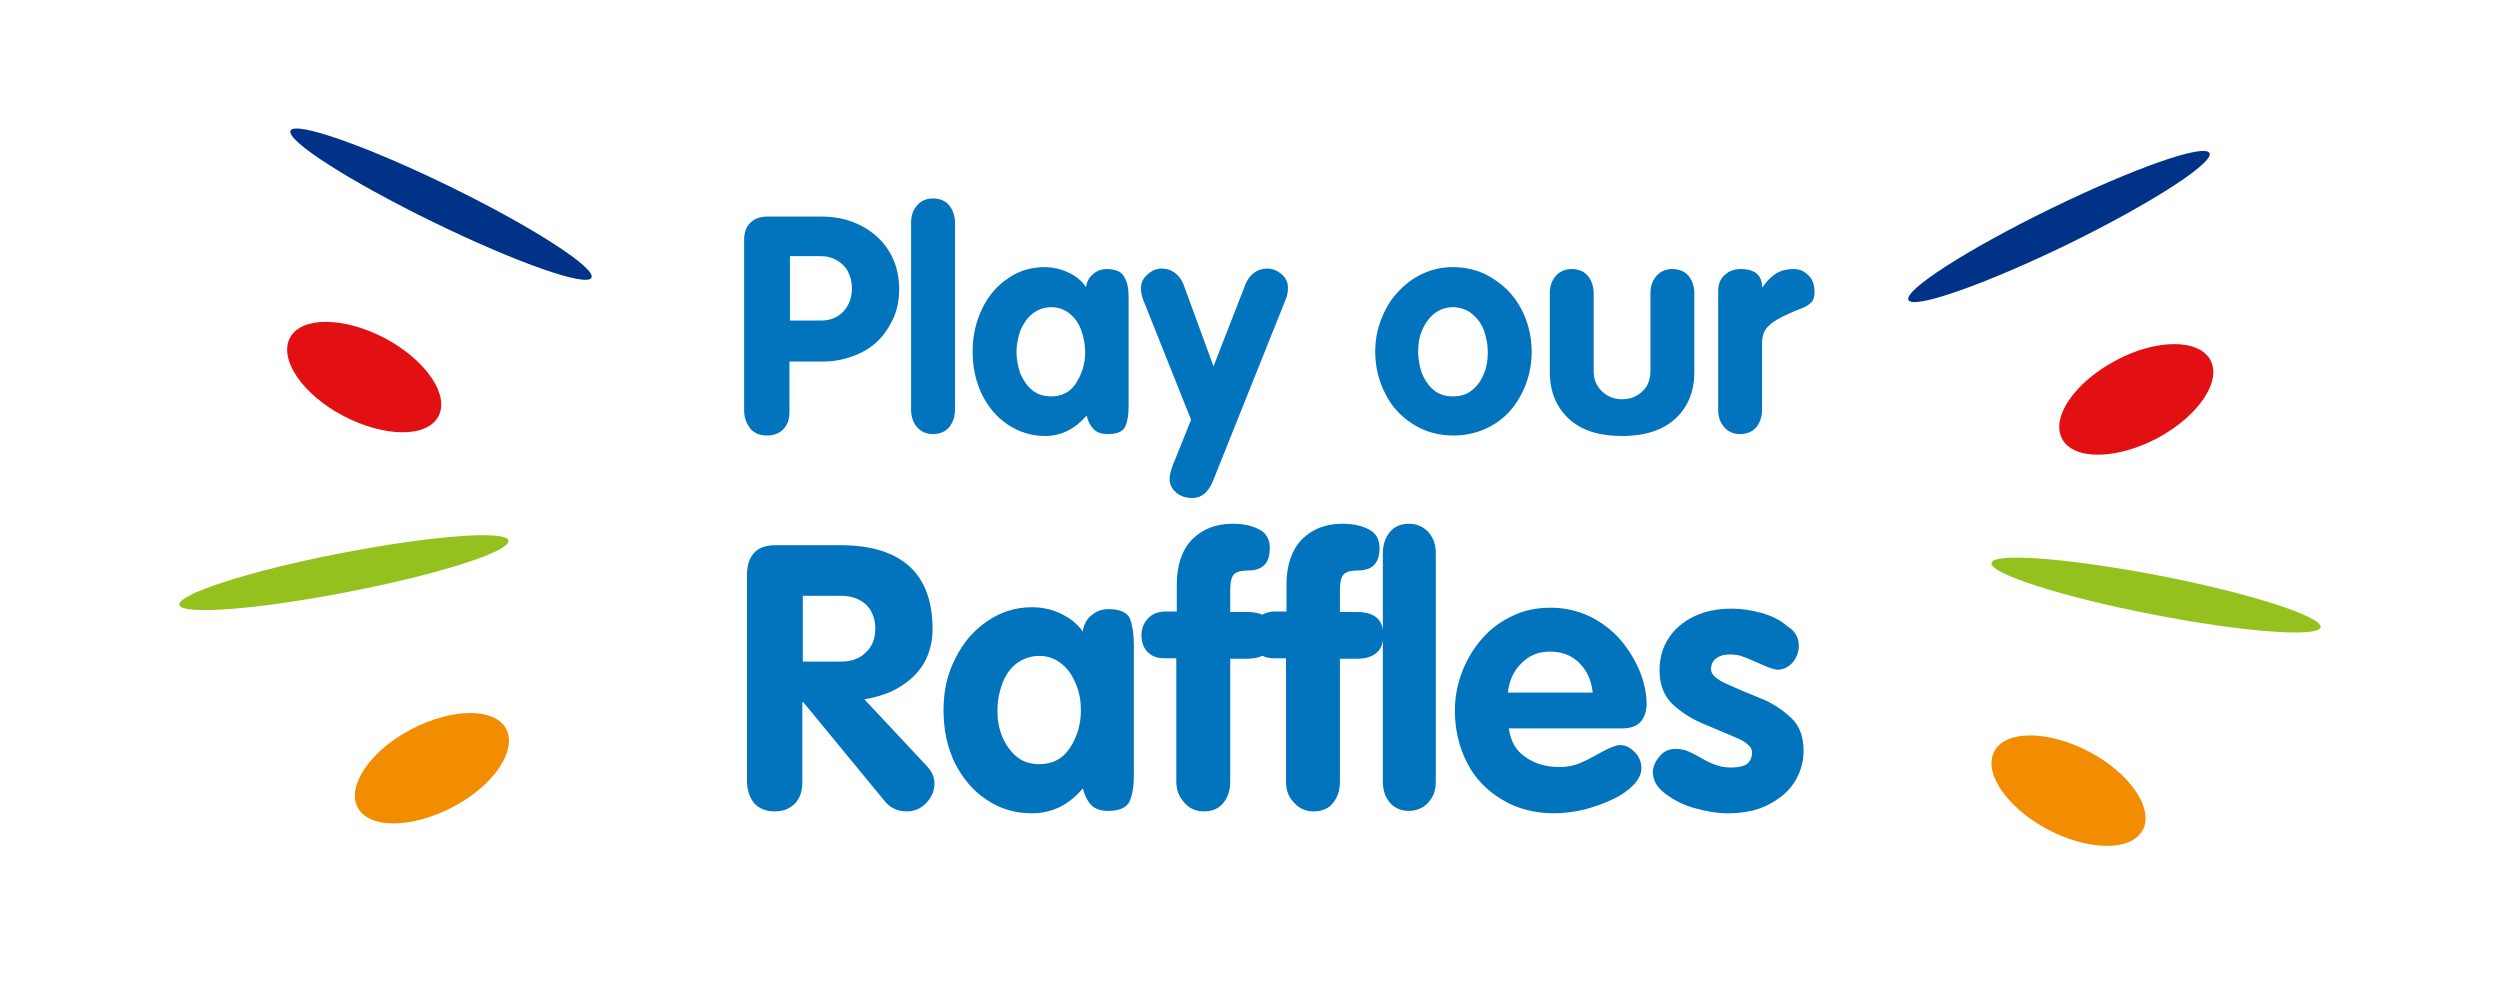 <?xml version="1.0" encoding="utf-8"?>
<!-- Generator: Adobe Illustrator 28.3.0, SVG Export Plug-In . SVG Version: 6.00 Build 0)  -->
<svg version="1.1" id="Layer_1" xmlns="http://www.w3.org/2000/svg" xmlns:xlink="http://www.w3.org/1999/xlink" x="0px" y="0px"
	 viewBox="0 0 524.1 205.6" style="enable-background:new 0 0 524.1 205.6;" xml:space="preserve">
<style type="text/css">
	.st0{fill:#0273BD;}
	.st1{fill:#95C11F;}
	.st2{fill:#E31013;}
	.st3{fill:#F28C00;}
	.st4{fill:#003388;}
</style>
<path class="st0" d="M156,86.1V50.3c0-1.5,0.4-2.7,1.3-3.6s2.1-1.3,3.7-1.3h11.2c3,0,5.8,0.6,8.3,1.9c2.5,1.3,4.5,3.1,5.9,5.4
	c1.4,2.3,2.1,4.9,2.1,7.9c0,2.3-0.4,4.4-1.3,6.3s-2,3.5-3.4,4.8c-1.4,1.3-3.1,2.3-5.1,3c-1.9,0.7-4,1.1-6.1,1.1h-7.1v10.5
	c0,1.6-0.4,2.8-1.3,3.7c-0.9,0.9-2,1.3-3.4,1.3c-1.4,0-2.5-0.4-3.4-1.3C156.5,88.8,156,87.6,156,86.1L156,86.1z M165.6,53.7v13.5
	h6.5c1.9,0,3.5-0.6,4.7-1.9c1.2-1.3,1.8-2.9,1.8-4.9c0-1.3-0.3-2.4-0.8-3.4c-0.5-1-1.3-1.8-2.3-2.4c-1-0.6-2.1-0.9-3.5-0.9
	L165.6,53.7L165.6,53.7z"/>
<path class="st0" d="M191,85.9V46.7c0-1.5,0.4-2.7,1.3-3.7c0.8-0.9,1.9-1.4,3.3-1.4c0.9,0,1.7,0.2,2.4,0.6c0.7,0.4,1.2,1,1.6,1.8
	c0.4,0.8,0.6,1.7,0.6,2.7v39.2c0,1-0.2,1.9-0.6,2.7s-0.9,1.4-1.6,1.8c-0.7,0.4-1.5,0.6-2.4,0.6c-1.4,0-2.5-0.5-3.3-1.4
	S191,87.4,191,85.9L191,85.9z"/>
<path class="st0" d="M236.6,62.4v22.7c0,1.8-0.2,3.2-0.7,4.3s-1.7,1.6-3.7,1.6c-1.2,0-2.2-0.3-2.9-1c-0.7-0.7-1.2-1.6-1.5-2.9
	c-2.4,2.8-5.3,4.3-8.7,4.3c-2.8,0-5.4-0.8-7.7-2.3c-2.3-1.5-4.1-3.6-5.5-6.3c-1.3-2.7-2-5.7-2-9.1c0-3.4,0.7-6.2,2-9
	c1.3-2.7,3.2-4.9,5.5-6.4c2.3-1.6,4.9-2.3,7.6-2.3c1.7,0,3.4,0.4,4.9,1.1c1.6,0.7,2.8,1.7,3.8,3.1c0.1-1.1,0.6-2,1.4-2.7
	c0.8-0.7,1.8-1.1,2.9-1.1c1.9,0,3.2,0.6,3.7,1.7C236.4,59.2,236.6,60.6,236.6,62.4L236.6,62.4z M213.1,73.8c0,1.6,0.3,3,0.8,4.5
	c0.6,1.4,1.4,2.6,2.5,3.5c1.1,0.9,2.4,1.3,4,1.3c2.2,0,4-0.9,5.2-2.8s1.9-4,1.9-6.5c0-1.5-0.3-3-0.8-4.5c-0.5-1.4-1.3-2.6-2.4-3.5
	c-1.1-0.9-2.4-1.4-3.9-1.4c-1.5,0-2.9,0.5-4,1.4c-1.1,0.9-1.9,2.1-2.5,3.5C213.4,70.8,213.1,72.3,213.1,73.8L213.1,73.8z"/>
<path class="st0" d="M249.7,88l-10.1-25.3c-0.3-0.8-0.4-1.6-0.4-2.4c0-1.1,0.5-2,1.4-2.8c0.9-0.8,1.9-1.2,2.9-1.2
	c1.1,0,2,0.3,2.8,0.9c0.8,0.6,1.4,1.4,1.8,2.4l6.3,17.2l6.7-17.2c0.4-1,1-1.8,1.8-2.4c0.8-0.6,1.7-0.9,2.8-0.9c1,0,2,0.4,2.9,1.1
	c0.9,0.8,1.4,1.7,1.4,2.8c0,0.9-0.1,1.7-0.4,2.4l-15.3,38.2c-1,2.4-2.4,3.6-4.3,3.6c-1.5,0-2.6-0.4-3.5-1.2
	c-0.9-0.8-1.3-1.7-1.3-2.8c0-0.7,0.2-1.6,0.6-2.7L249.7,88L249.7,88z"/>
<path class="st0" d="M304.6,56c2.4,0,4.6,0.5,6.6,1.4c2,1,3.8,2.3,5.3,3.9c1.5,1.7,2.6,3.5,3.4,5.7c0.8,2.1,1.2,4.4,1.2,6.7
	c0,2.4-0.4,4.6-1.2,6.8c-0.8,2.1-1.9,4-3.3,5.6c-1.4,1.6-3.2,2.9-5.2,3.8s-4.3,1.4-6.7,1.4c-3.2,0-6-0.8-8.5-2.4
	c-2.5-1.6-4.5-3.7-5.8-6.4c-1.4-2.7-2.1-5.7-2.1-8.8c0-2.3,0.4-4.5,1.2-6.6c0.8-2.1,1.9-4.1,3.4-5.7c1.5-1.7,3.2-3,5.3-4
	C300.1,56.5,302.2,56,304.6,56L304.6,56z M304.6,64.4c-1.5,0-2.9,0.5-4,1.4c-1.1,0.9-1.9,2.1-2.5,3.5s-0.8,2.9-0.8,4.5
	c0,1.5,0.3,3,0.8,4.5c0.6,1.4,1.4,2.6,2.5,3.5c1.1,0.9,2.4,1.3,4,1.3c1.6,0,2.9-0.4,4-1.3c1.1-0.9,1.9-2,2.5-3.5
	c0.6-1.4,0.8-2.9,0.8-4.5c0-1.6-0.3-3-0.8-4.5c-0.5-1.4-1.4-2.6-2.5-3.5C307.5,64.9,306.1,64.4,304.6,64.4L304.6,64.4z"/>
<path class="st0" d="M324.9,78V61.5c0-1.5,0.4-2.7,1.3-3.7c0.8-0.9,1.9-1.4,3.3-1.4c0.9,0,1.7,0.2,2.4,0.6c0.7,0.4,1.2,1,1.6,1.8
	c0.4,0.8,0.6,1.7,0.6,2.7v16.3c0,1.8,0.6,3.2,1.8,4.3c1.2,1.1,2.6,1.6,4.1,1.6c1.1,0,2.1-0.2,3-0.7c0.9-0.5,1.6-1.1,2.2-2
	c0.5-0.9,0.8-2,0.8-3.2V61.5c0-1.5,0.4-2.7,1.3-3.7c0.8-0.9,1.9-1.4,3.3-1.4c0.9,0,1.7,0.2,2.4,0.6c0.7,0.4,1.2,1,1.6,1.8
	c0.4,0.8,0.6,1.7,0.6,2.7V78c0,2.7-0.6,5.1-1.8,7.1c-1.2,2-2.9,3.6-5.2,4.7c-2.3,1.1-5,1.6-8.2,1.6c-4.8,0-8.5-1.2-11.1-3.6
	S324.9,82.1,324.9,78L324.9,78z"/>
<path class="st0" d="M360.2,85.9V61c0-1.5,0.5-2.6,1.4-3.4c0.9-0.8,2-1.2,3.3-1.2c3,0,4.5,1.3,4.5,3.8h0.1c0.9-1.3,1.9-2.3,2.9-2.9
	c1-0.6,2.2-0.9,3.6-0.9c1.2,0,2.2,0.4,3.1,1.3c0.9,0.8,1.3,2.1,1.3,3.6c0,0.9-0.2,1.6-0.7,2.1c-0.5,0.5-1.1,0.9-1.9,1.2
	c-0.8,0.3-1.8,0.7-2.9,1.2c-1.8,0.8-3.2,1.6-4.1,2.5c-0.9,0.8-1.4,2-1.4,3.6v14c0,1-0.2,1.9-0.6,2.7s-0.9,1.4-1.6,1.8
	c-0.7,0.4-1.5,0.6-2.4,0.6c-1.4,0-2.5-0.5-3.3-1.4C360.6,88.6,360.2,87.4,360.2,85.9L360.2,85.9z"/>
<path class="st0" d="M156.6,164v-43.6c0-1.9,0.5-3.4,1.5-4.5c1-1.1,2.5-1.6,4.5-1.6h13.6c6.2,0,11,1.4,14.3,4.3
	c3.3,2.9,5,7.3,5,13.3c0,2.1-0.4,4-1.1,5.7s-1.8,3.2-3.1,4.4c-1.3,1.2-2.8,2.2-4.5,3c-1.7,0.7-3.6,1.3-5.6,1.6l13.2,14.1
	c1,1.1,1.5,2.3,1.5,3.5c0,1.6-0.6,3-1.7,4.1c-1.1,1.2-2.5,1.8-4.1,1.8c-1.9,0-3.4-0.7-4.5-2l-17.2-20.9h-0.2V164
	c0,1.9-0.5,3.4-1.6,4.5c-1.1,1.1-2.5,1.6-4.2,1.6c-1.7,0-3.1-0.5-4.2-1.6C157.2,167.3,156.7,165.9,156.6,164L156.6,164z M168.3,125
	v13.7h8c2.1,0,3.9-0.6,5.2-1.9c1.3-1.2,2-2.9,2-5s-0.7-3.9-2-5.1c-1.3-1.2-3.1-1.8-5.3-1.8H168.3z"/>
<path class="st0" d="M237.7,135.1v27.6c0,2.2-0.3,3.9-0.9,5.3c-0.6,1.3-2.1,2-4.5,2c-1.5,0-2.7-0.4-3.5-1.2c-0.8-0.8-1.4-2-1.8-3.5
	c-3,3.5-6.5,5.2-10.7,5.2c-3.4,0-6.6-0.9-9.4-2.8c-2.8-1.8-5-4.4-6.7-7.7c-1.6-3.3-2.4-7-2.4-11.1s0.8-7.6,2.5-10.9
	c1.6-3.3,3.9-5.9,6.7-7.8c2.8-1.9,5.9-2.9,9.3-2.9c2.1,0,4.1,0.4,6,1.3c1.9,0.9,3.5,2.1,4.7,3.8c0.2-1.4,0.7-2.5,1.8-3.4
	s2.2-1.3,3.6-1.3c2.4,0,3.9,0.7,4.5,2C237.4,131.2,237.7,132.9,237.7,135.1L237.7,135.1z M209.1,149c0,1.9,0.3,3.7,1,5.4
	c0.7,1.7,1.7,3.1,3,4.2c1.3,1.1,2.9,1.6,4.8,1.6c2.7,0,4.9-1.1,6.4-3.4c1.5-2.3,2.3-4.9,2.3-7.9c0-1.9-0.3-3.7-1-5.4s-1.6-3.2-3-4.3
	c-1.3-1.1-2.9-1.7-4.7-1.7s-3.5,0.6-4.8,1.6s-2.4,2.5-3,4.3C209.4,145.3,209.1,147.1,209.1,149L209.1,149z"/>
<path class="st0" d="M246.6,163.8V138h-2.5c-1.5,0-2.6-0.4-3.5-1.3c-0.9-0.9-1.3-2.1-1.3-3.6c0-1.4,0.5-2.5,1.4-3.5
	c0.9-0.9,2.1-1.4,3.5-1.4h2.5v-5.7c0-4,1.1-7.2,3.2-9.4c2.2-2.2,5-3.3,8.5-3.3c2.2,0,4.1,0.4,5.6,1.2c1.5,0.8,2.2,2.1,2.2,3.9
	c0,3.2-1.5,4.7-4.6,4.7c-1.2,0-2.2,0.2-2.8,0.7c-0.6,0.5-0.9,1.6-0.9,3.5v4.5h3.5c3.8,0,5.6,1.6,5.6,4.9c0,3.2-1.9,4.9-5.6,4.9h-3.5
	v25.8c0,1.8-0.5,3.3-1.5,4.5s-2.4,1.7-4,1.7c-1.7,0-3-0.6-4-1.7C247.2,167.1,246.6,165.7,246.6,163.8L246.6,163.8z"/>
<path class="st0" d="M269.6,163.8V138h-2.5c-1.5,0-2.6-0.4-3.5-1.3c-0.9-0.9-1.3-2.1-1.3-3.6c0-1.4,0.5-2.5,1.4-3.5
	c0.9-0.9,2.1-1.4,3.5-1.4h2.5v-5.7c0-4,1.1-7.2,3.2-9.4c2.2-2.2,5-3.3,8.5-3.3c2.2,0,4.1,0.4,5.6,1.2c1.5,0.8,2.2,2.1,2.2,3.9
	c0,3.2-1.5,4.7-4.6,4.7c-1.2,0-2.2,0.2-2.8,0.7c-0.6,0.5-0.9,1.6-0.9,3.5v4.5h3.5c3.8,0,5.6,1.6,5.6,4.9c0,3.2-1.9,4.9-5.6,4.9h-3.5
	v25.8c0,1.8-0.5,3.3-1.5,4.5s-2.4,1.7-4,1.7s-3-0.6-4-1.7C270.1,167.1,269.6,165.7,269.6,163.8L269.6,163.8z"/>
<path class="st0" d="M289.9,163.8V116c0-1.8,0.5-3.3,1.5-4.5s2.4-1.7,4-1.7c1.1,0,2.1,0.3,2.9,0.8c0.8,0.5,1.5,1.2,2,2.2
	c0.5,0.9,0.7,2,0.7,3.2v47.8c0,1.2-0.2,2.3-0.7,3.2s-1.2,1.7-2,2.2c-0.9,0.5-1.8,0.8-2.9,0.8c-1.7,0-3-0.6-4-1.7
	C290.4,167.1,289.9,165.7,289.9,163.8L289.9,163.8z"/>
<path class="st0" d="M340.1,152.7h-23.8c0.4,2.7,1.5,4.7,3.5,6c1.9,1.4,4.3,2.1,7.1,2.1c1.7,0,3.1-0.3,4.3-0.8
	c1.2-0.5,2.7-1.3,4.5-2.3c1.8-1,3.1-1.5,3.9-1.5c0.8,0,1.5,0.2,2.2,0.7c0.7,0.5,1.3,1.1,1.7,1.8c0.4,0.7,0.6,1.5,0.6,2.3
	c0,1.2-0.5,2.3-1.6,3.5c-1.1,1.1-2.5,2.2-4.3,3c-1.8,0.9-3.8,1.6-6,2.2c-2.2,0.5-4.4,0.8-6.3,0.8c-4.1,0-7.7-0.9-10.9-2.8
	c-3.2-1.9-5.7-4.4-7.4-7.7c-1.7-3.3-2.6-7-2.6-11c0-2.8,0.5-5.5,1.5-8.1s2.4-5,4.2-7c1.8-2.1,3.9-3.6,6.4-4.8c2.5-1.2,5.1-1.7,8-1.7
	c2.8,0,5.6,0.6,8.1,1.8c2.5,1.2,4.6,2.8,6.4,4.8c1.7,2,3.1,4.2,4.1,6.6c1,2.4,1.5,4.8,1.5,7.2C345,151,343.4,152.7,340.1,152.7
	L340.1,152.7z M316.1,145.2h17.8c-0.3-2.6-1.2-4.6-2.8-6.2c-1.6-1.6-3.6-2.4-6.1-2.4s-4.4,0.8-6,2.4
	C317.3,140.6,316.4,142.7,316.1,145.2z"/>
<path class="st0" d="M377.1,135.4c0,1.3-0.4,2.4-1.3,3.5c-0.9,1-2,1.5-3.2,1.5c-0.6,0-1.7-0.4-3.3-1.1c-1.6-0.7-2.9-1.3-3.8-1.6
	c-0.9-0.4-1.9-0.5-3-0.5c-1.1,0-2,0.3-2.7,0.8c-0.7,0.5-1.1,1.3-1.1,2.3c0,1.1,1.1,2.1,3.3,3.1c2.2,1,4.6,2,7.1,3
	c2.5,1,4.6,2.4,6.4,4.1c1.8,1.7,2.6,4,2.6,6.9c0,2.5-0.7,4.7-2,6.7c-1.3,2-3.2,3.5-5.6,4.7c-2.4,1.2-5.2,1.7-8.3,1.7
	c-2.2,0-4.5-0.4-7-1.1s-4.5-1.8-6.2-3.1c-1.7-1.3-2.5-2.8-2.5-4.4c0-1,0.4-2.1,1.3-3.2c0.9-1.2,2.1-1.7,3.5-1.7c1,0,1.9,0.2,2.6,0.5
	s1.7,0.8,2.9,1.5c1.2,0.7,2.1,1.1,3,1.4c0.8,0.3,1.9,0.5,3.1,0.5c1.6,0,2.8-0.3,3.4-0.8c0.6-0.5,1-1.3,1-2.4s-1.1-2.1-3.2-3
	s-4.5-1.9-7.1-3s-4.7-2.5-6.5-4.2c-1.7-1.7-2.6-4.1-2.6-6.9c0-2.6,0.6-4.8,1.9-6.8c1.3-2,3.1-3.5,5.4-4.6c2.3-1.1,4.9-1.6,7.8-1.6
	c2.1,0,4.1,0.3,6.3,0.9c2.1,0.6,4,1.5,5.4,2.8C376.3,132.2,377.1,133.7,377.1,135.4L377.1,135.4z"/>
<path class="st1" d="M451.2,128.8c19,3.7,34.8,4.9,35.3,2.7c0.4-2.2-14.6-7.1-33.7-10.8s-34.8-4.9-35.3-2.7S432.1,125.1,451.2,128.8
	"/>
<path class="st2" d="M432.3,92c2.4,4.5,11.3,4.4,19.9-0.1c8.6-4.6,13.6-11.9,11.2-16.4S452,71,443.5,75.6
	C434.9,80.2,429.9,87.5,432.3,92"/>
<path class="st3" d="M449.2,174c-2.4,4.5-11.3,4.4-19.9-0.1c-8.6-4.6-13.6-11.9-11.2-16.4c2.4-4.5,11.3-4.4,19.9,0.1
	C446.5,162.1,451.6,169.5,449.2,174"/>
<path class="st4" d="M433.5,51.2c17.4-8.5,30.7-17.1,29.7-19.1c-1-2.1-16,3.2-33.4,11.7c-17.4,8.5-30.8,17.1-29.7,19.1
	C401.1,64.9,416,59.7,433.5,51.2"/>
<path class="st1" d="M72.9,124.1c-19,3.7-34.8,4.9-35.3,2.7c-0.4-2.2,14.6-7.1,33.7-10.8c19.1-3.7,34.8-4.9,35.3-2.7
	C107.1,115.6,92,120.4,72.9,124.1"/>
<path class="st2" d="M91.9,87.3c-2.4,4.5-11.3,4.4-19.9-0.1S58.4,75.3,60.8,70.8c2.4-4.5,11.3-4.4,19.9,0.1
	C89.3,75.5,94.3,82.8,91.9,87.3"/>
<path class="st3" d="M75,169.3c2.4,4.5,11.3,4.4,19.9-0.1s13.6-11.9,11.2-16.4c-2.4-4.5-11.3-4.4-19.9,0.1S72.6,164.8,75,169.3"/>
<path class="st4" d="M90.7,46.5C73.3,38,60,29.5,60.9,27.4s16,3.2,33.4,11.7c17.4,8.5,30.7,17.1,29.7,19.1
	C123.1,60.3,108.1,55,90.7,46.5"/>
</svg>
